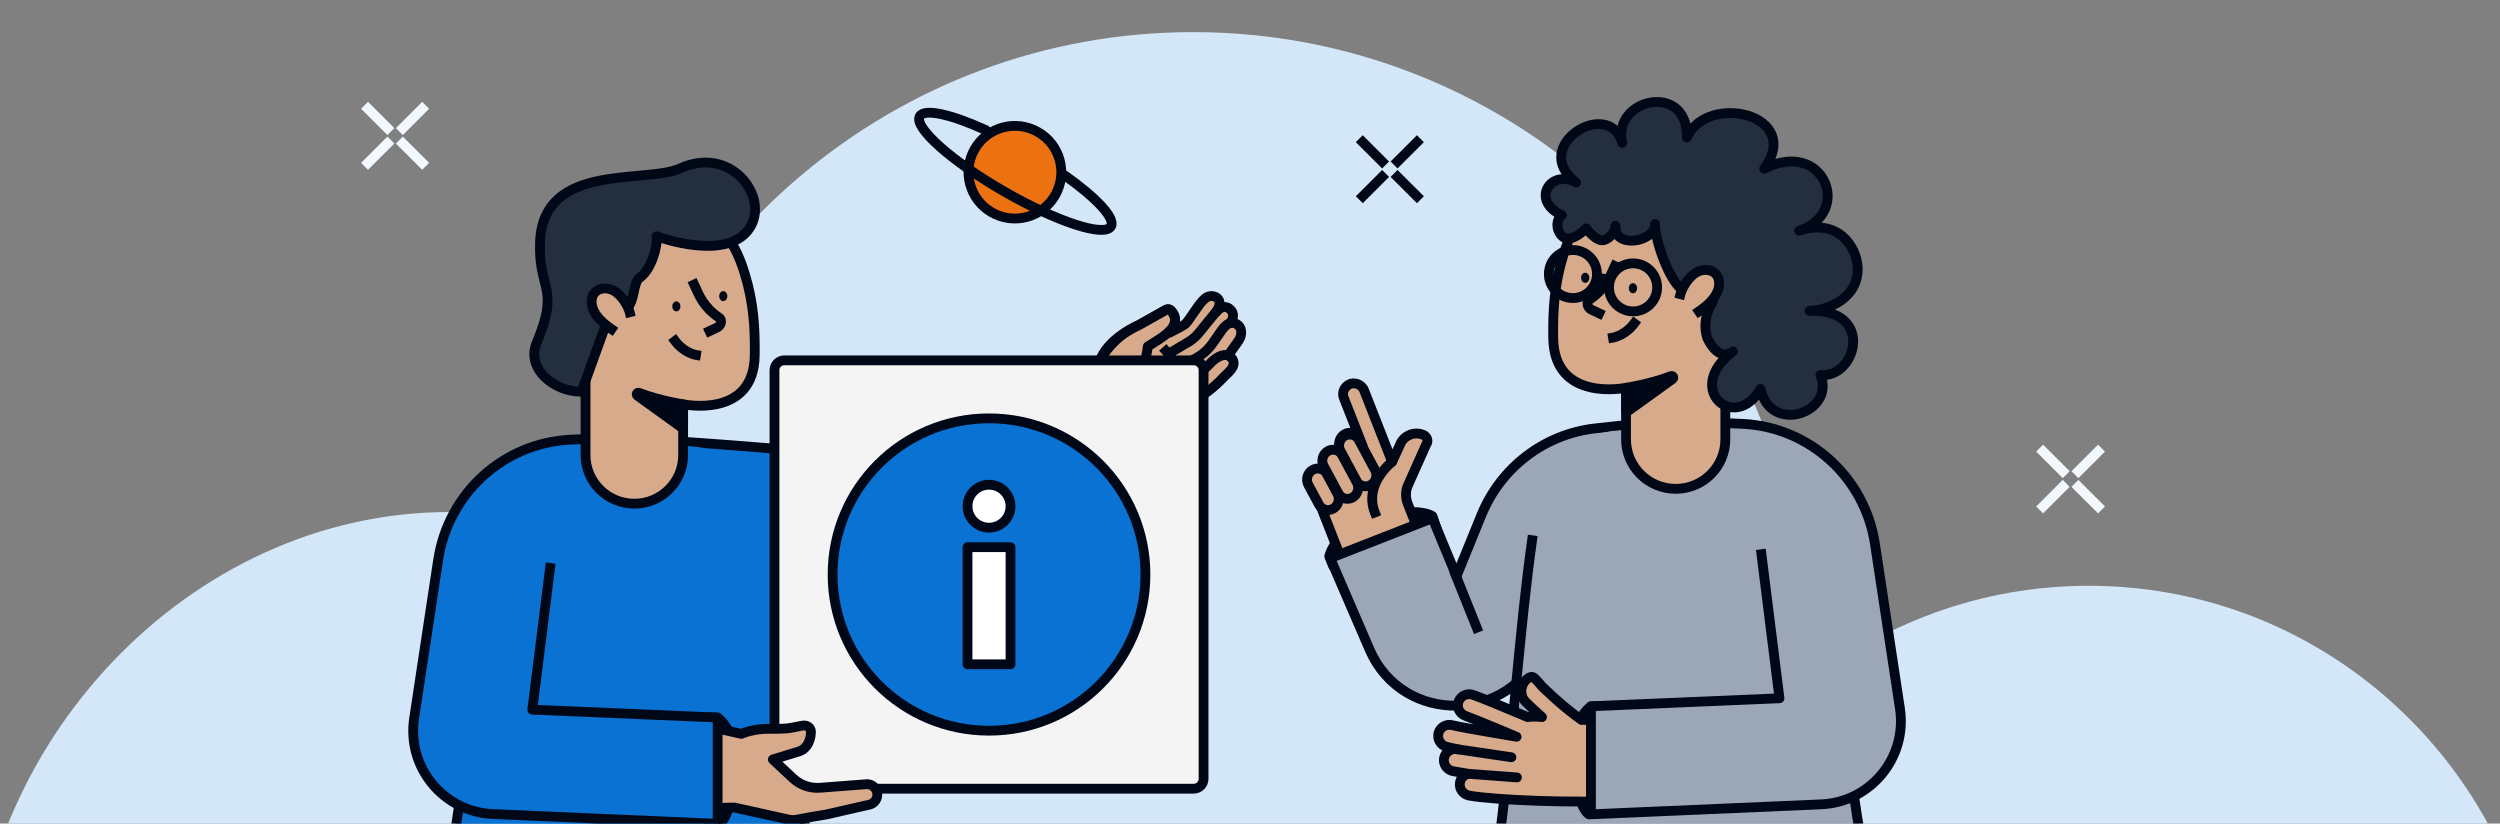 <svg width="510" height="168" viewBox="0 0 510 168" fill="none" xmlns="http://www.w3.org/2000/svg">
<rect x="0" y="0" width="510" height="168" fill="#808080" stroke="none"/>
<g clip-path="url(#clip0_339_12433)">
<g clip-path="url(#clip1_339_12433)">
<path d="M-5.761 205.603C-5.761 152.049 38.517 104.454 91.678 104.454C101.841 104.454 111.634 106.044 120.83 108.985C131.622 50.686 182.382 6.552 243.385 6.552C312.248 6.552 368.067 62.79 368.067 132.155C368.067 134.87 367.974 137.566 367.805 140.237C383.744 127.272 404.024 119.499 426.108 119.499C477.404 119.505 518.982 161.389 518.982 213.058C518.982 259.028 486.069 297.255 442.689 305.129H74.074C29.322 296.796 -5.761 253.1 -5.761 205.603Z" fill="#D3E7F9"/>
<path d="M217.191 74.912L214.376 76.518L225.637 94.987L228.854 93.381C229.75 90.558 229.659 87.358 226.441 82.139C223.224 76.92 218.455 74.87 217.191 74.912Z" fill="#000716"/>
<path d="M214.376 76.518L213.521 77.038L212.986 76.161L213.88 75.651L214.376 76.518ZM217.191 74.912L216.696 74.044C216.837 73.964 216.996 73.919 217.159 73.913L217.191 74.912ZM226.441 82.139L225.589 82.663L226.441 82.139ZM228.854 93.381L229.808 93.682C229.726 93.94 229.544 94.153 229.301 94.274L228.854 93.381ZM225.637 94.987L226.084 95.88L225.261 96.291L224.782 95.507L225.637 94.987ZM213.88 75.651L216.696 74.044L217.687 75.78L214.872 77.386L213.88 75.651ZM217.159 73.913C217.687 73.896 218.379 74.08 219.088 74.361C219.832 74.656 220.708 75.105 221.637 75.719C223.496 76.949 225.6 78.867 227.294 81.615L225.589 82.663C224.065 80.191 222.177 78.475 220.531 77.386C219.707 76.841 218.953 76.459 218.348 76.218C217.706 75.964 217.328 75.907 217.224 75.911L217.159 73.913ZM227.294 81.615C228.945 84.294 229.835 86.519 230.176 88.487C230.521 90.474 230.297 92.142 229.808 93.682L227.901 93.079C228.308 91.796 228.486 90.453 228.204 88.83C227.92 87.188 227.155 85.204 225.589 82.663L227.294 81.615ZM229.301 94.274L226.084 95.88L225.19 94.093L228.408 92.487L229.301 94.274ZM224.782 95.507L213.521 77.038L215.231 75.998L226.492 94.466L224.782 95.507Z" fill="#000716"/>
<path d="M178.986 94.184C180.192 95.79 180.997 97.396 181.801 101.812" stroke="#000716" stroke-width="2"/>
<path d="M232.491 66.222C233.131 65.849 236.56 63.926 237.872 63.19C238.197 63.015 238.598 63.063 238.859 63.324C240.918 65.371 238.579 67.875 238.579 67.875C238.579 67.875 240.648 66.831 241.587 66.251C242.526 65.672 244.348 62.114 245.761 60.941C247.174 59.767 248.33 60.823 248.33 60.823C249.502 61.77 248.048 63.695 248.048 63.695C248.048 63.695 249.511 61.719 250.992 63.138C252.239 64.327 250.977 65.912 250.977 65.912C250.977 65.912 251.856 65.712 252.514 66.269C253.11 66.778 253.264 67.434 253.201 68.043C253.147 68.602 252.923 69.134 252.606 69.597L250.543 72.49C250.543 72.49 251.048 72.646 251.448 73.316C252.349 74.829 250.26 76.221 249.75 76.816C247.322 79.441 244.373 81.543 241.097 82.974C240.714 83.144 240.383 83.277 240.142 83.371L238.111 84.147C237.054 84.608 232.655 87.493 232.655 87.493L225.423 91.396C221.525 93.5 216.476 92.063 214.412 88.083C212.359 84.107 213.834 79.486 217.627 77.439L224.229 73.876C226.003 68.948 231.679 66.697 232.474 66.24L232.491 66.222Z" fill="#D6AA8A" stroke="#000716" stroke-width="2" stroke-linecap="square" stroke-linejoin="round"/>
<path d="M250.478 72.489C250.478 72.489 249.22 71.954 247.268 73.737C247.268 73.737 244.185 77.127 241.262 78.23" stroke="#000716" stroke-width="2" stroke-linecap="square" stroke-linejoin="round"/>
<path d="M251.007 65.867C251.007 65.867 250.235 66.046 249.361 67.184L247.372 70.028C246.519 71.256 245.396 72.272 244.092 73.004L240.256 75.156" stroke="#000716" stroke-width="2" stroke-linecap="square" stroke-linejoin="round"/>
<path d="M238.81 71.913L242.589 69.672C243.368 69.17 244.058 68.551 244.639 67.836C245.367 66.95 247.297 64.521 247.926 63.807" stroke="#000716" stroke-width="2" stroke-linecap="square" stroke-linejoin="round"/>
<path d="M237.872 71.615C239.633 73.568 240.681 76.06 240.841 78.685L240.856 78.932" stroke="#000716" stroke-width="2" stroke-linecap="square" stroke-linejoin="round"/>
<path d="M232.49 66.22L232.995 67.083C232.96 67.103 232.924 67.121 232.888 67.137L232.49 66.22ZM237.871 63.188L237.38 62.316C237.385 62.314 237.39 62.311 237.394 62.309L237.871 63.188ZM238.857 63.322L239.566 62.617C239.573 62.624 239.58 62.63 239.586 62.637L238.857 63.322ZM239.466 64.228L238.571 64.674L239.466 64.228ZM225.11 74.345C224.85 74.832 224.244 75.016 223.756 74.755C223.269 74.495 223.084 73.89 223.344 73.403L225.11 74.345ZM224.282 73.772L223.399 73.301L223.399 73.301L224.282 73.772ZM235.739 69.678L235.207 68.831L235.207 68.831L235.739 69.678ZM234.15 70.672L233.153 70.579C233.182 70.269 233.354 69.99 233.618 69.825L234.15 70.672ZM229.518 80.223L228.567 80.533L227.945 78.633L228.896 78.323L229.518 80.223ZM231.985 65.356C232.634 64.978 236.075 63.048 237.38 62.316L238.361 64.06C237.043 64.799 233.625 66.716 232.995 67.083L231.985 65.356ZM237.394 62.309C238.086 61.935 238.975 62.023 239.566 62.617L238.148 64.027C238.219 64.098 238.306 64.09 238.347 64.067L237.394 62.309ZM238.857 63.322C239.586 62.637 239.586 62.638 239.586 62.638C239.586 62.638 239.586 62.638 239.587 62.638C239.587 62.638 239.587 62.638 239.587 62.639C239.587 62.639 239.588 62.639 239.588 62.64C239.589 62.641 239.59 62.642 239.591 62.643C239.593 62.645 239.595 62.647 239.598 62.65C239.603 62.656 239.61 62.663 239.617 62.672C239.632 62.688 239.652 62.711 239.676 62.739C239.724 62.795 239.787 62.873 239.86 62.97C240.004 63.163 240.19 63.44 240.361 63.782L238.571 64.674C238.465 64.462 238.347 64.286 238.256 64.165C238.211 64.104 238.174 64.059 238.151 64.032C238.139 64.018 238.131 64.009 238.127 64.004C238.125 64.002 238.124 64.001 238.124 64.002C238.125 64.002 238.125 64.002 238.126 64.003C238.126 64.003 238.126 64.004 238.127 64.004C238.127 64.004 238.127 64.005 238.128 64.005C238.128 64.005 238.128 64.005 238.128 64.006C238.128 64.006 238.128 64.006 238.128 64.006C238.129 64.006 238.129 64.006 238.857 63.322ZM223.344 73.403L223.399 73.301L225.165 74.243L225.11 74.345L223.344 73.403ZM236.27 70.525L234.681 71.519L233.618 69.825L235.207 68.831L236.27 70.525ZM235.146 70.765C235.026 72.054 234.623 74.039 233.787 75.87C232.963 77.676 231.624 79.537 229.518 80.223L228.896 78.323C230.209 77.895 231.229 76.656 231.966 75.04C232.691 73.451 233.05 71.692 233.153 70.579L235.146 70.765ZM223.399 73.301C225.307 69.729 228.371 66.909 232.092 65.302L232.888 67.137C229.582 68.565 226.86 71.07 225.165 74.243L223.399 73.301ZM240.361 63.782C240.749 64.558 240.814 65.342 240.624 66.086C240.44 66.803 240.034 67.427 239.57 67.955C238.654 68.996 237.322 69.868 236.27 70.525L235.207 68.831C236.278 68.162 237.369 67.428 238.066 66.635C238.408 66.246 238.606 65.897 238.685 65.589C238.757 65.309 238.743 65.018 238.571 64.674L240.361 63.782Z" fill="#000716"/>
<path d="M156.059 115.462H183.762C186.959 115.462 190.104 114.656 192.907 113.117L228.852 93.381L217.189 74.912L183.407 93.381L161.169 91.795C160.98 91.781 160.794 91.767 160.605 91.751C157.926 91.526 136.848 89.767 132.331 89.767" fill="#0972D3"/>
<path d="M156.059 115.462H183.762C186.959 115.462 190.104 114.656 192.907 113.117L228.852 93.381L217.189 74.912L183.407 93.381L161.169 91.795C160.98 91.781 160.794 91.767 160.605 91.751C157.926 91.526 136.848 89.767 132.331 89.767" stroke="#000716" stroke-width="2" stroke-linecap="square" stroke-linejoin="round"/>
<path d="M92.95 173.409C91.764 173.409 92.27 171.706 92.496 170.576C96.805 144.591 97.579 125.94 99.351 107.259C100.294 97.336 108.819 90.972 119.058 90.972H139.116C149.346 90.972 156.552 97.382 158.018 107.234C161.101 127.947 160.735 143.714 164.78 171.542C165.032 172.655 164.985 173.772 163.816 173.772L92.95 173.409Z" fill="#0972D3"/>
<path d="M158.064 112.09C160.967 132.44 161.72 150.793 165.419 178.111C165.671 179.233 164.98 180.322 163.811 180.322H92.949C91.763 180.322 91.126 179.25 91.349 178.111C96.313 152.502 97.352 125.2 99.35 104.863" fill="#0972D3"/>
<path d="M158.064 112.09C160.967 132.44 161.72 150.793 165.419 178.111C165.671 179.233 164.98 180.322 163.811 180.322H92.949C91.763 180.322 91.126 179.25 91.349 178.111C96.313 152.502 97.352 125.2 99.35 104.863" stroke="#000716" stroke-width="2" stroke-linejoin="round"/>
<path d="M159.995 73.51C158.89 73.51 157.995 74.405 157.995 75.51L157.995 158.892C157.995 159.996 158.89 160.892 159.995 160.892H243.526C244.631 160.892 245.526 159.996 245.526 158.892V75.515C245.526 74.41 244.631 73.515 243.526 73.515L159.995 73.51Z" fill="#F4F4F4" stroke="#000716" stroke-width="2" stroke-linecap="round" stroke-linejoin="round"/>
<path d="M201.761 149.061C219.385 149.061 233.672 134.797 233.672 117.202C233.672 99.607 219.385 85.344 201.761 85.344C184.136 85.344 169.849 99.607 169.849 117.202C169.849 134.797 184.136 149.061 201.761 149.061Z" fill="#0972D3" stroke="#000716" stroke-width="2" stroke-linecap="round" stroke-linejoin="round"/>
<path d="M206.148 111.627H197.373V135.52H206.148V111.627Z" fill="white" stroke="#000716" stroke-width="2" stroke-linecap="round" stroke-linejoin="round"/>
<path d="M201.76 107.645C204.184 107.645 206.148 105.684 206.148 103.265C206.148 100.845 204.184 98.884 201.76 98.884C199.337 98.884 197.373 100.845 197.373 103.265C197.373 105.684 199.337 107.645 201.76 107.645Z" fill="white" stroke="#000716" stroke-width="2" stroke-linecap="round" stroke-linejoin="round"/>
<path d="M146.801 168.057L144.702 167.841L144.79 146.377L146.399 146.377C148.729 148.21 150.197 151.604 149.753 158.075C149.309 164.546 147.871 167.383 146.801 168.057Z" fill="#000716" stroke="#000716" stroke-width="2" stroke-linejoin="round"/>
<path d="M147.75 148.915C146.584 148.65 145.393 148.522 144.195 148.522L141.468 148.522C137.559 148.883 133.215 152.079 133.135 156.841C132.966 161.691 136.947 164.935 141.637 164.935L149.801 164.734L160.877 167.191C161.408 167.311 161.963 167.319 162.502 167.215C164.046 166.926 167.352 166.316 168.518 166.163L177.092 164.212C178.178 164.083 178.991 163.16 178.974 162.068C178.958 160.936 178.058 160.004 176.923 159.964L167.279 160.703C165.252 160.855 163.258 160.157 161.778 158.776L157.659 154.929L162.888 153.324C164.207 152.994 165.381 151.589 165.437 149.325C165.461 148.425 164.577 147.847 163.7 148.024L161.713 148.417C160.097 148.739 158.44 148.682 156.791 148.674C153.565 148.658 151.225 149.71 151.225 149.71L147.75 148.923L147.75 148.915Z" fill="#D6AA8A" stroke="#000716" stroke-width="2" stroke-linecap="round" stroke-linejoin="round"/>
<path d="M112.213 115.864L108.593 144.771L146.398 146.377V168.057L100.555 166.068C90.457 165.629 82.969 156.529 84.485 146.535L89.387 114.198C91.44 100.657 102.69 90.356 116.37 89.695C120.363 89.502 123.677 89.366 125.083 89.366" fill="#0972D3"/>
<path d="M112.213 115.864L108.593 144.771L146.398 146.377V168.057L100.555 166.068C90.457 165.629 82.969 156.529 84.485 146.535L89.387 114.198C91.44 100.657 102.69 90.356 116.37 89.695C120.363 89.502 123.677 89.366 125.083 89.366" stroke="#000716" stroke-width="2" stroke-linecap="square" stroke-linejoin="round"/>
<path d="M139.358 92.843V82.474C139.358 82.474 153.79 85.507 153.966 72.493C154.041 66.917 153.752 61.795 151.926 55.831C149.689 48.523 146.023 42.792 134.854 42.792C126.384 42.826 119.45 49.754 119.45 58.191V92.843C119.45 98.316 123.908 102.753 129.404 102.753C134.9 102.753 139.358 98.316 139.358 92.843Z" fill="#D6AA8A" stroke="#000716" stroke-width="2" stroke-linecap="round" stroke-linejoin="round"/>
<path d="M139.357 82.478C139.357 82.478 134.594 81.761 130.342 80.126C129.973 79.984 129.705 80.481 130.023 80.71L139.357 87.433V82.474" fill="#000716"/>
<path d="M139.357 82.478C139.357 82.478 134.594 81.761 130.342 80.126C129.973 79.984 129.705 80.481 130.023 80.71L139.357 87.433V82.474" stroke="#000716" stroke-width="2" stroke-linecap="round" stroke-linejoin="round"/>
<path d="M137.975 63.522C137.517 63.522 137.145 63.066 137.145 62.504C137.145 61.942 137.517 61.486 137.975 61.486C138.433 61.486 138.804 61.942 138.804 62.504C138.804 63.066 138.433 63.522 137.975 63.522Z" fill="#000716"/>
<path d="M147.548 61.428C147.089 61.428 146.718 60.972 146.718 60.41C146.718 59.848 147.089 59.392 147.548 59.392C148.006 59.392 148.377 59.848 148.377 60.41C148.377 60.972 148.006 61.428 147.548 61.428Z" fill="#000716"/>
<path d="M141.599 58.049C142.667 60.327 143.446 62.583 146.71 64.81C147.41 65.29 147.095 66.433 146.329 66.796L144.749 67.538" stroke="#000716" stroke-width="2" stroke-linecap="square" stroke-linejoin="round"/>
<path d="M141.973 72.412C141.973 72.412 139.56 72.011 137.719 69.555" stroke="#000716" stroke-width="2" stroke-linecap="square" stroke-linejoin="round"/>
<path d="M125.725 60.298L127.896 62.867C129.575 61.333 129.075 57.658 130.526 56.642C132.862 55.001 134.229 50.216 133.934 48.205C133.934 48.205 149.076 53.855 153.262 45.945C156.536 39.76 149.009 29.696 138.758 34.347C131.679 37.557 110.77 32.964 110.163 49.387C109.797 59.295 114.29 58.479 109.48 69.925C107.278 75.16 112.946 79.918 118.636 79.918L125.725 60.298Z" fill="#232F3E" stroke="#000716" stroke-width="2" stroke-linecap="round" stroke-linejoin="round"/>
<path d="M124.736 67.136C120.752 64.437 120.475 62.085 120.785 60.754C120.991 59.866 121.694 59.161 122.582 58.936C123.663 58.665 124.874 58.948 125.787 59.691C127.869 61.38 128.452 63.695 128.452 63.695" fill="#D6AA8A"/>
<path d="M124.736 67.136C120.752 64.437 120.475 62.085 120.785 60.754C120.991 59.866 121.694 59.161 122.582 58.936C123.663 58.665 124.874 58.948 125.787 59.691C127.869 61.38 128.452 63.695 128.452 63.695" stroke="#000716" stroke-width="2" stroke-linecap="square" stroke-linejoin="round"/>
<path d="M292.219 105.299L293.447 108.973L271.982 115.492L271.164 113.451C271.987 110.554 274.581 107.843 280.85 105.751C287.119 103.659 291.169 104.557 292.219 105.299Z" fill="#000716" stroke="#000716" stroke-width="2" stroke-linejoin="round"/>
<path d="M290.331 88.698C291.124 89.037 291.502 90.003 290.932 90.699L287.309 98.803C286.687 100.063 286.677 101.47 287.181 102.755L289.331 108.236C290.437 112.065 289.015 117.355 284.526 119.195C279.986 121.152 275.431 118.591 273.692 114.158L267.578 98.573C267.167 97.523 267.271 96.422 268.29 95.928C269.471 95.379 270.505 96.132 270.947 97.258L270.01 94.87C269.599 93.821 270.028 92.54 271.046 92.046C272.228 91.497 273.67 92.126 274.112 93.251L273.342 91.246C272.868 90.037 273.571 88.737 274.815 88.347C275.933 88.104 277.086 88.67 277.49 89.723L277.996 91.011L274.132 81.162C273.658 79.953 274.361 78.653 275.605 78.263C276.722 78.02 277.876 78.587 278.28 79.639L284 94.221L285.7 90.489C286.521 88.774 288.54 87.986 290.31 88.689L290.316 88.704L290.331 88.698Z" fill="#D6AA8A" stroke="#000716" stroke-width="2" stroke-linecap="round" stroke-linejoin="round"/>
<path d="M284.524 95.082C284.961 94.744 285.041 94.116 284.702 93.68C284.364 93.243 283.735 93.163 283.298 93.5L284.524 95.082ZM279.532 104.907L279.897 105.838L281.76 105.111L281.395 104.18L279.532 104.907ZM283.911 94.291C283.298 93.5 283.298 93.5 283.298 93.501C283.298 93.501 283.297 93.501 283.297 93.501C283.296 93.502 283.296 93.502 283.295 93.503C283.293 93.504 283.291 93.506 283.289 93.507C283.285 93.511 283.279 93.516 283.272 93.521C283.257 93.533 283.238 93.548 283.213 93.568C283.164 93.608 283.096 93.665 283.012 93.739C282.843 93.885 282.61 94.098 282.34 94.371C281.802 94.914 281.105 95.707 280.482 96.704C279.236 98.696 278.234 101.598 279.532 104.907L281.395 104.18C280.409 101.666 281.131 99.442 282.18 97.764C282.704 96.925 283.298 96.247 283.763 95.778C283.994 95.544 284.191 95.365 284.327 95.247C284.395 95.188 284.448 95.144 284.482 95.116C284.499 95.102 284.511 95.092 284.518 95.086C284.522 95.084 284.524 95.082 284.525 95.081C284.526 95.081 284.526 95.08 284.526 95.081C284.526 95.081 284.525 95.081 284.525 95.081C284.525 95.081 284.525 95.081 284.525 95.081C284.524 95.082 284.524 95.082 283.911 94.291Z" fill="#000716"/>
<path d="M277.204 89.751L280.512 95.897C281.082 96.955 280.705 98.31 279.662 98.922C278.624 99.532 277.319 99.169 276.749 98.11L273.441 91.965C272.872 90.906 273.249 89.552 274.291 88.94C275.33 88.329 276.635 88.693 277.204 89.751Z" fill="#D6AA8A" stroke="#000716" stroke-width="2" stroke-linejoin="round"/>
<path d="M273.787 92.838L276.804 98.446C277.374 99.504 276.997 100.859 275.954 101.471C274.916 102.081 273.611 101.718 273.041 100.659L270.024 95.051C269.454 93.993 269.831 92.638 270.874 92.026C271.912 91.416 273.217 91.779 273.787 92.838Z" fill="#D6AA8A" stroke="#000716" stroke-width="2" stroke-linejoin="round"/>
<path d="M270.663 96.683L272.838 100.727C273.408 101.785 273.031 103.14 271.988 103.752C270.95 104.362 269.645 103.999 269.075 102.94L266.9 98.897C266.33 97.838 266.707 96.484 267.75 95.872C268.788 95.261 270.093 95.625 270.663 96.683Z" fill="#D6AA8A" stroke="#000716" stroke-width="2" stroke-linejoin="round"/>
<path d="M321.677 113.055L314.588 131.71C308.527 147.661 286.142 148.156 279.382 132.488L271.349 113.871L292.217 105.707L297.127 117.545L302.178 105.125C306.133 95.401 315.033 88.543 325.467 87.388C331.62 86.707 337.585 86.112 339.68 86.112" fill="#9BA7B6"/>
<path d="M321.677 113.055L314.588 131.71C308.527 147.661 286.142 148.156 279.382 132.488L271.349 113.871L292.217 105.707L297.127 117.545L302.178 105.125C306.133 95.401 315.033 88.543 325.467 87.388C331.62 86.707 337.585 86.112 339.68 86.112" stroke="#000716" stroke-width="2" stroke-linecap="square" stroke-linejoin="round"/>
<path d="M295.79 117.101C295.585 116.588 295.834 116.006 296.346 115.8C296.859 115.595 297.441 115.844 297.646 116.356L295.79 117.101ZM297.646 116.356L302.556 128.603L300.7 129.347L295.79 117.101L297.646 116.356Z" fill="#000716"/>
<path d="M378.929 171.565C380.135 171.565 379.621 169.833 379.391 168.684C375.007 142.264 374.219 123.3 372.417 104.305C371.458 94.216 362.784 87.745 352.368 87.745H331.961C321.552 87.745 314.222 94.263 312.73 104.28C309.593 125.34 309.965 141.371 305.85 169.666C305.594 170.798 305.642 171.934 306.831 171.934L378.929 171.565Z" fill="#9BA7B6"/>
<path d="M312.683 109.217C309.729 129.908 308.963 148.569 305.2 176.345C304.944 177.486 305.647 178.593 306.836 178.593H378.93C380.136 178.593 380.784 177.503 380.558 176.345C375.508 150.307 374.45 122.547 372.417 101.869" fill="#9BA7B6"/>
<path d="M312.683 109.217C309.729 129.908 308.963 148.569 305.2 176.345C304.944 177.486 305.647 178.593 306.836 178.593H378.93C380.136 178.593 380.784 177.503 380.558 176.345C375.508 150.307 374.45 122.547 372.417 101.869" stroke="#000716" stroke-width="2" stroke-linejoin="round"/>
<path d="M324.141 166.123L326.277 165.903L326.187 144.079L324.551 144.079C322.181 145.943 320.687 149.393 321.139 155.973C321.59 162.552 323.054 165.437 324.141 166.123Z" fill="#000716" stroke="#000716" stroke-width="2" stroke-linejoin="round"/>
<path d="M299.707 162.292C298.447 162.064 297.607 160.875 297.831 159.637C297.995 158.735 298.683 158.058 299.528 157.847C298.456 157.678 297.416 157.503 296.458 157.33C295.198 157.103 294.357 155.913 294.582 154.675C294.806 153.437 296.011 152.616 297.271 152.844L297.424 152.871C296.619 152.702 295.852 152.53 295.158 152.365C293.911 152.066 293.149 150.809 293.443 149.604C293.74 148.379 294.989 147.632 296.24 147.931C298.866 148.56 306.161 149.737 309.388 150.302C309.388 150.302 301.561 146.995 298.929 146.03C297.725 145.588 297.107 144.271 297.557 143.094C298 141.916 299.334 141.319 300.535 141.76C303.297 142.781 306.093 143.96 308.344 144.913C309.487 145.397 310.726 145.923 311.65 146.286C312.299 146.19 312.962 146.159 313.65 146.213L314.568 146.285C312.654 144.596 311.333 143.283 311.239 143.184C310.342 142.283 310.125 140.9 310.602 139.79C310.891 138.964 311.895 137.991 312.575 138.077C313.076 138.14 314.164 139.615 314.544 139.997C314.582 140.041 318.511 143.961 322.628 146.865C324.836 146.896 326.453 146.86 328.075 146.744C333.994 146.321 338.878 151.252 337.82 157.089C337.218 160.409 334.748 163.024 331.382 163.257C321.752 163.921 304.855 163.228 299.714 162.301L299.715 162.297L299.707 162.292Z" fill="#D6AA8A" stroke="#000716" stroke-width="2" stroke-linecap="round" stroke-linejoin="round"/>
<path d="M297.309 152.85L308.333 154.479L297.309 152.85Z" fill="#D6AA8A"/>
<path d="M297.309 152.85L308.333 154.479" stroke="#000716" stroke-width="2" stroke-linecap="round" stroke-linejoin="round"/>
<path d="M299.593 157.858L309.457 158.597L299.593 157.858Z" fill="#D6AA8A"/>
<path d="M299.593 157.858L309.457 158.597" stroke="#000716" stroke-width="2" stroke-linecap="round" stroke-linejoin="round"/>
<path d="M359.331 113.055L363.014 142.446L324.552 144.079V166.123L371.518 164.086C381.617 163.648 389.105 154.546 387.589 144.552L382.494 110.97C380.44 97.429 369.19 87.133 355.51 86.467C351.266 86.26 347.715 86.112 346.238 86.112" fill="#9BA7B6"/>
<path d="M359.331 113.055L363.014 142.446L324.552 144.079V166.123L371.518 164.086C381.617 163.648 389.105 154.546 387.589 144.552L382.494 110.97C380.44 97.429 369.19 87.133 355.51 86.467C351.266 86.26 347.715 86.112 346.238 86.112" stroke="#000716" stroke-width="2" stroke-linecap="square" stroke-linejoin="round"/>
<path d="M331.714 89.648V79.105C331.714 79.105 317.031 82.188 316.852 68.957C316.775 63.287 317.07 58.079 318.928 52.015C321.204 44.585 324.933 38.758 336.296 38.758C344.914 38.792 351.968 45.836 351.968 54.415V89.648C351.968 95.212 347.433 99.724 341.841 99.724C336.249 99.724 331.714 95.212 331.714 89.648Z" fill="#D6AA8A" stroke="#000716" stroke-width="2" stroke-linecap="round" stroke-linejoin="round"/>
<path d="M331.715 79.109C331.715 79.109 336.561 78.38 340.887 76.717C341.262 76.573 341.535 77.078 341.211 77.311L331.715 84.147V79.105" fill="#000716"/>
<path d="M331.715 79.109C331.715 79.109 336.561 78.38 340.887 76.717C341.262 76.573 341.535 77.078 341.211 77.311L331.715 84.147V79.105" stroke="#000716" stroke-width="2" stroke-linecap="round" stroke-linejoin="round"/>
<path d="M333.121 59.834C333.587 59.834 333.965 59.371 333.965 58.8C333.965 58.228 333.587 57.765 333.121 57.765C332.655 57.765 332.277 58.228 332.277 58.8C332.277 59.371 332.655 59.834 333.121 59.834Z" fill="#000716"/>
<path d="M323.382 57.705C323.848 57.705 324.226 57.242 324.226 56.67C324.226 56.099 323.848 55.636 323.382 55.636C322.916 55.636 322.538 56.099 322.538 56.67C322.538 57.242 322.916 57.705 323.382 57.705Z" fill="#000716"/>
<path d="M329.434 54.27C328.347 56.586 327.554 58.88 324.234 61.145C323.523 61.633 323.842 62.795 324.622 63.163L326.229 63.918" stroke="#000716" stroke-width="2" stroke-linecap="square" stroke-linejoin="round"/>
<path d="M329.054 68.874C329.054 68.874 331.509 68.466 333.381 65.969" stroke="#000716" stroke-width="2" stroke-linecap="square" stroke-linejoin="round"/>
<line x1="1" y1="-1" x2="2.049" y2="-1" transform="matrix(0.984 0.178 -0.179 0.984 325.237 57.536)" stroke="#000716" stroke-width="2" stroke-linecap="round"/>
<ellipse cx="320.872" cy="55.903" rx="4.91" ry="4.899" stroke="#000716" stroke-width="2"/>
<ellipse cx="333.147" cy="58.624" rx="4.91" ry="4.899" stroke="#000716" stroke-width="2"/>
<path d="M319.014 48.434C317.519 47.468 317.182 44.96 318.628 43.919C312.098 40.871 316.336 34.389 321.519 37.224C311.786 29.808 328.312 19.679 330.94 29.152C328.854 19.983 344.419 16.647 344.115 28.038C348.312 18.762 367.951 23.334 359.885 34.43C372.091 28.169 378.086 43.395 367.039 47.066C375.089 44.386 378.785 50.524 378.965 54.498C379.245 60.808 372.92 63.3 369.134 63.422C382.546 62.98 378.719 77.206 371.368 76.509C374.481 84.073 361.232 88.859 359.146 79.337C353.93 88.408 343.351 79.337 353.511 71.699C351.754 73.01 349.924 72.232 348.287 68.966C347.06 65.292 349.105 62.026 349.105 62.026C351.151 60.393 343.377 58.899 342.899 58.899C340.378 56.785 337.585 48.975 337.626 45.689C337.56 49.565 329.1 50.745 329.552 46.05C329.454 47.345 328.517 48.541 327.293 48.959C325.675 49.508 323.581 46.583 323.581 46.583C323.581 46.583 320.772 49.532 319.022 48.41V48.434H319.014Z" fill="#232F3E" stroke="#000716" stroke-width="2" stroke-miterlimit="10" stroke-linejoin="round"/>
<path d="M346.592 63.509C350.645 60.765 350.927 58.373 350.611 57.021C350.402 56.117 349.686 55.401 348.783 55.172C347.683 54.896 346.451 55.184 345.522 55.939C343.404 57.657 342.812 60.01 342.812 60.01" fill="#D6AA8A"/>
<path d="M346.592 63.509C350.645 60.765 350.927 58.373 350.611 57.021C350.402 56.117 349.686 55.401 348.783 55.172C347.683 54.896 346.451 55.184 345.522 55.939C343.404 57.657 342.812 60.01 342.812 60.01" stroke="#000716" stroke-width="2" stroke-linecap="square" stroke-linejoin="round"/>
<path d="M416.792 92.124L420.802 96.127" stroke="#F2F8FD" stroke-width="2" stroke-linecap="square" stroke-linejoin="round"/>
<path d="M423.993 99.313L428.003 103.316" stroke="#F2F8FD" stroke-width="2" stroke-linecap="square" stroke-linejoin="round"/>
<path d="M428.003 92.124L423.993 96.127" stroke="#F2F8FD" stroke-width="2" stroke-linecap="square" stroke-linejoin="round"/>
<path d="M420.802 99.313L416.792 103.316" stroke="#F2F8FD" stroke-width="2" stroke-linecap="square" stroke-linejoin="round"/>
<path d="M278 29L281.954 32.948" stroke="#000716" stroke-width="2" stroke-linecap="square" stroke-linejoin="round"/>
<path d="M285.101 36.09L289.056 40.038" stroke="#000716" stroke-width="2" stroke-linecap="square" stroke-linejoin="round"/>
<path d="M289.056 29L285.101 32.948" stroke="#000716" stroke-width="2" stroke-linecap="square" stroke-linejoin="round"/>
<path d="M281.954 36.09L278 40.038" stroke="#000716" stroke-width="2" stroke-linecap="square" stroke-linejoin="round"/>
<path d="M75.075 22.189L79.03 26.137" stroke="#F2F8FD" stroke-width="2" stroke-linecap="square" stroke-linejoin="round"/>
<path d="M82.176 29.279L86.131 33.226" stroke="#F2F8FD" stroke-width="2" stroke-linecap="square" stroke-linejoin="round"/>
<path d="M86.131 22.189L82.176 26.137" stroke="#F2F8FD" stroke-width="2" stroke-linecap="square" stroke-linejoin="round"/>
<path d="M79.03 29.279L75.075 33.227" stroke="#F2F8FD" stroke-width="2" stroke-linecap="square" stroke-linejoin="round"/>
<path d="M202.305 43.315C206.829 45.925 212.622 44.373 215.236 39.856C217.85 35.339 216.296 29.556 211.771 26.946C207.246 24.337 201.454 25.888 198.84 30.405C196.225 34.922 197.78 40.705 202.305 43.315Z" fill="#EC7211" stroke="#000716" stroke-width="2" stroke-linecap="round" stroke-linejoin="round"/>
<path d="M217.155 35.746C223.643 40.324 227.603 44.52 226.639 46.185C225.336 48.439 215.549 45.231 204.78 39.024C194.011 32.816 186.342 25.958 187.636 23.713C188.591 22.066 194.063 23.331 201.141 26.556" stroke="#000716" stroke-width="2" stroke-linecap="round" stroke-linejoin="round"/>
</g>
</g>
<defs>
<clipPath id="clip0_339_12433">
<rect width="510" height="168" fill="white"/>
</clipPath>
<clipPath id="clip1_339_12433">
<rect x="-39.804" y="0.113" width="586" height="195" rx="5" fill="white"/>
</clipPath>
</defs>
</svg>